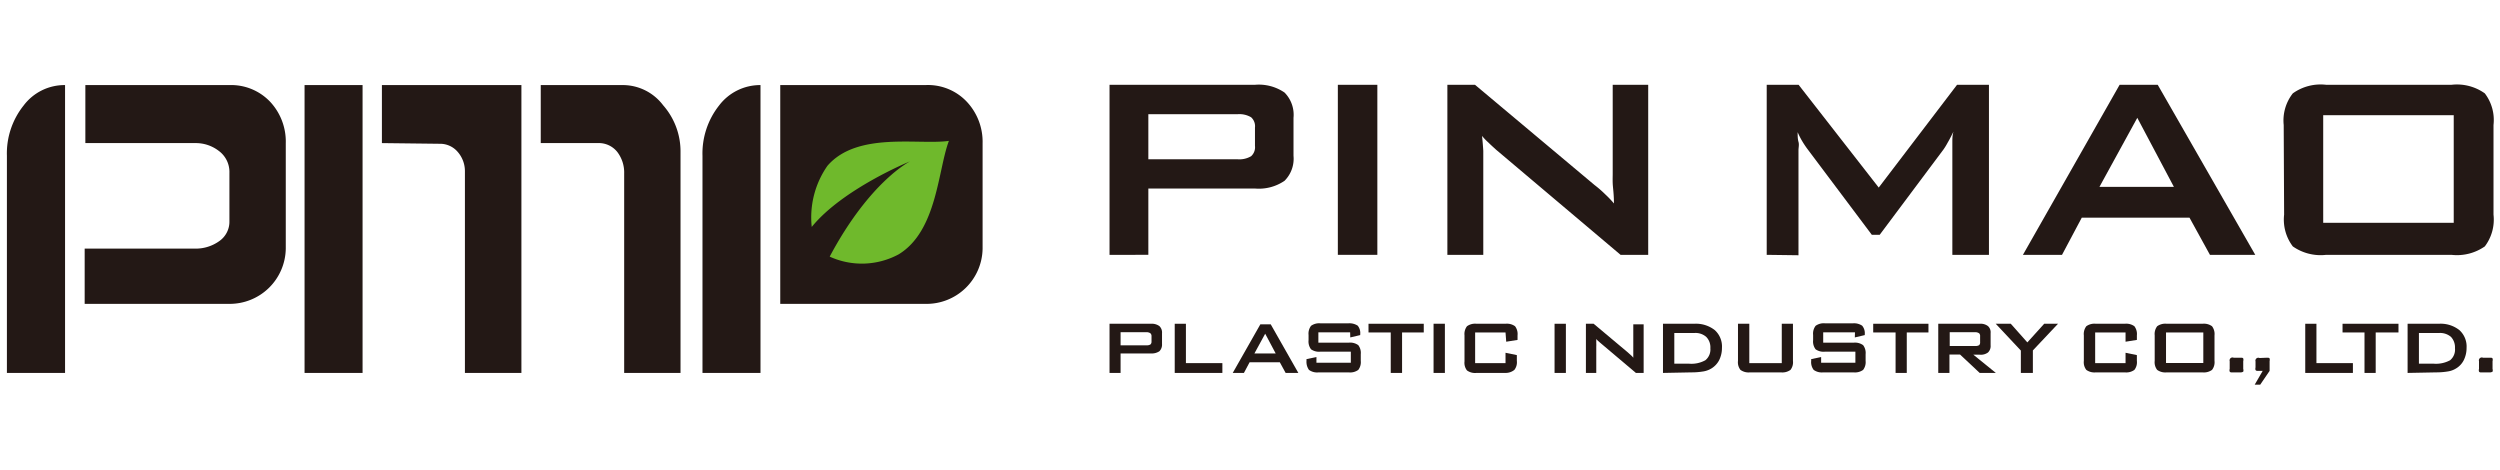 <svg id="圖層_1" data-name="圖層 1" xmlns="http://www.w3.org/2000/svg" viewBox="0 0 181 34"><defs><style>.cls-1{fill:#231815;}.cls-2{fill:#6fb92c;}</style></defs><path class="cls-1" d="M.5,27V11.28A5.55,5.55,0,0,1,1.71,7.64a3.7,3.7,0,0,1,3-1.48V27ZM6.13,22V18h8a2.92,2.92,0,0,0,1.74-.54A1.71,1.71,0,0,0,16.61,16V12.52a1.89,1.89,0,0,0-.75-1.58,2.72,2.72,0,0,0-1.68-.58h-8V6.16H16.61a3.89,3.89,0,0,1,2.95,1.21,4.22,4.22,0,0,1,1.13,3V18A4.06,4.06,0,0,1,16.61,22Z"/><path class="cls-1" d="M26.25,6.16V27h-4.2V6.16Zm1.4,4.2V6.16h10.1V27H33.66V12.4A2.12,2.12,0,0,0,33.14,11a1.67,1.67,0,0,0-1.29-.59Zm11.5,0V6.16h6a3.66,3.66,0,0,1,2.86,1.46A5.06,5.06,0,0,1,49.27,11V27H45.19V12.56a2.45,2.45,0,0,0-.5-1.56,1.71,1.71,0,0,0-1.43-.64Z"/><path class="cls-1" d="M56.49,22V6.16H67a3.86,3.86,0,0,1,3,1.21,4.23,4.23,0,0,1,1.14,3V18A4.06,4.06,0,0,1,67,22ZM50.86,27V11.28a5.6,5.6,0,0,1,1.2-3.64,3.73,3.73,0,0,1,3-1.48V27Z"/><path class="cls-2" d="M59.91,12a6.52,6.52,0,0,0-1.14,4.43c2.24-2.76,7.12-4.75,7.12-4.75s-2.93,1.46-5.82,6.9a5.61,5.61,0,0,0,5-.17c2.78-1.7,2.83-6.09,3.63-8.21v0C66.5,10.51,62.07,9.51,59.91,12Z"/><path class="cls-1" d="M80.33,18.45V6.14H90.85A3.29,3.29,0,0,1,93,6.7a2.29,2.29,0,0,1,.65,1.83v2.75A2.26,2.26,0,0,1,93,13.09a3.29,3.29,0,0,1-2.13.56H83.14v4.8ZM89.58,8.27H83.14v3.26h6.44a1.67,1.67,0,0,0,1-.22.87.87,0,0,0,.28-.75V9.24a.87.87,0,0,0-.28-.75A1.67,1.67,0,0,0,89.58,8.27Z"/><path class="cls-1" d="M96.86,18.45V6.14h2.86V18.45Z"/><path class="cls-1" d="M104.79,18.45V6.14h2l8.66,7.26a7.92,7.92,0,0,1,.78.68,7.51,7.51,0,0,1,.62.65c0-.68-.08-1.18-.09-1.46s0-.51,0-.67V6.14h2.57V18.45h-2l-9-7.6c-.22-.2-.41-.37-.57-.53a4.16,4.16,0,0,1-.46-.48q.06.57.09,1.08c0,.34,0,.63,0,.88v6.65Z"/><path class="cls-1" d="M127.91,18.45V6.14h2.31l5.8,7.44,5.67-7.44H144V18.45h-2.65v-7.6c0-.15,0-.34,0-.56s0-.48.08-.76c-.16.32-.29.58-.41.78a4.81,4.81,0,0,1-.31.51L136.09,17h-.57l-4.63-6.17a6.87,6.87,0,0,1-.44-.66,5.59,5.59,0,0,1-.3-.6c0,.26,0,.49.06.7s0,.41,0,.61v7.6Z"/><path class="cls-1" d="M146.46,18.45l7-12.31h2.76l7.06,12.31H160l-1.48-2.69h-7.8l-1.43,2.69ZM152,13.53h5.39l-2.65-5Z"/><path class="cls-1" d="M165.34,9.05A3.18,3.18,0,0,1,166,6.76a3.45,3.45,0,0,1,2.42-.62h9.06a3.47,3.47,0,0,1,2.42.62,3.18,3.18,0,0,1,.63,2.29v6.49a3.21,3.21,0,0,1-.63,2.3,3.53,3.53,0,0,1-2.42.61h-9.06a3.51,3.51,0,0,1-2.42-.61,3.21,3.21,0,0,1-.63-2.3Zm2.86,7.08h9.45V8.34H168.2Z"/><path class="cls-1" d="M80.33,27V23.44h3a.93.93,0,0,1,.61.17.63.63,0,0,1,.19.51v.79a.67.67,0,0,1-.19.52,1,1,0,0,1-.61.16h-2.2V27ZM83,24.05H81.13V25H83a.5.5,0,0,0,.29-.06.27.27,0,0,0,.08-.22v-.37a.28.28,0,0,0-.08-.22A.5.5,0,0,0,83,24.05Z"/><path class="cls-1" d="M85.05,27V23.44h.81v2.85H88.5V27Z"/><path class="cls-1" d="M89.25,27l2-3.52H92L94,27h-.92l-.42-.77H90.47l-.41.77Zm1.57-1.41h1.54l-.76-1.43Z"/><path class="cls-1" d="M97.75,24.06h-2.3v.75h2.19a1,1,0,0,1,.7.18.92.92,0,0,1,.18.65v.49a.92.92,0,0,1-.18.65,1,1,0,0,1-.7.18H95.47a1,1,0,0,1-.7-.18,1,1,0,0,1-.18-.65V26l.72-.15v.41H97.8v-.8H95.61a1,1,0,0,1-.69-.17.93.93,0,0,1-.18-.66v-.38a.93.93,0,0,1,.18-.66,1,1,0,0,1,.69-.18h2a1.09,1.09,0,0,1,.69.17.84.84,0,0,1,.18.61v.07l-.72.17Z"/><path class="cls-1" d="M101.51,24.07V27h-.82V24.07H99.08v-.63h4v.63Z"/><path class="cls-1" d="M103.79,27V23.44h.82V27Z"/><path class="cls-1" d="M109,24.07h-2.2v2.22H109v-.75l.82.17v.42a.89.89,0,0,1-.18.65A1,1,0,0,1,109,27h-2.1a1,1,0,0,1-.69-.18.89.89,0,0,1-.18-.65V24.28a.93.93,0,0,1,.18-.66,1,1,0,0,1,.69-.18H109a1,1,0,0,1,.69.18.93.93,0,0,1,.18.66v.33l-.82.13Z"/><path class="cls-1" d="M112.55,27V23.44h.82V27Z"/><path class="cls-1" d="M114.82,27V23.44h.56l2.47,2.07.22.2a1.07,1.07,0,0,1,.18.19q0-.3,0-.42v-2H119V27h-.56l-2.58-2.18-.16-.14a.86.86,0,0,1-.13-.14c0,.11,0,.21,0,.31a2.26,2.26,0,0,1,0,.25V27Z"/><path class="cls-1" d="M120.4,27V23.44h2.26a2.21,2.21,0,0,1,1.49.46,1.6,1.6,0,0,1,.52,1.28,2,2,0,0,1-.2.89,1.53,1.53,0,0,1-.57.61,1.61,1.61,0,0,1-.57.21,5.13,5.13,0,0,1-.88.07Zm.82-.67h1.06a2.08,2.08,0,0,0,1.19-.25,1,1,0,0,0,.36-.87,1.07,1.07,0,0,0-.3-.82,1.17,1.17,0,0,0-.86-.28h-1.45Z"/><path class="cls-1" d="M126.65,23.44v2.85H129V23.44h.81v2.69a.89.89,0,0,1-.18.65,1,1,0,0,1-.69.18H126.7a1,1,0,0,1-.69-.18.89.89,0,0,1-.18-.65V23.44Z"/><path class="cls-1" d="M134.3,24.06H132v.75h2.2a1,1,0,0,1,.69.18.92.92,0,0,1,.18.65v.49a.92.92,0,0,1-.18.65,1,1,0,0,1-.69.18H132a1,1,0,0,1-.69-.18.92.92,0,0,1-.18-.65V26l.72-.15v.41h2.48v-.8h-2.19a1,1,0,0,1-.69-.17.93.93,0,0,1-.18-.66v-.38a.93.93,0,0,1,.18-.66,1,1,0,0,1,.69-.18h2a1.05,1.05,0,0,1,.68.17.84.84,0,0,1,.19.61v.07l-.72.17Z"/><path class="cls-1" d="M138.05,24.07V27h-.81V24.07h-1.62v-.63h4v.63Z"/><path class="cls-1" d="M140.33,27V23.44h3a.88.88,0,0,1,.6.17.6.6,0,0,1,.19.51V25a.64.64,0,0,1-.19.52.88.88,0,0,1-.6.16h-.46L144.5,27h-1.17l-1.42-1.33h-.77V27ZM143,24.05h-1.84v1H143a.52.52,0,0,0,.29-.06.28.28,0,0,0,.07-.22v-.42a.28.28,0,0,0-.07-.22A.52.52,0,0,0,143,24.05Z"/><path class="cls-1" d="M146.31,27V25.38l-1.82-1.94h1.09l1.2,1.35L148,23.44h1l-1.82,1.93V27Z"/><path class="cls-1" d="M153.89,24.07h-2.2v2.22h2.2v-.75l.82.17v.42a.89.89,0,0,1-.18.65,1,1,0,0,1-.69.18h-2.1a1,1,0,0,1-.69-.18.89.89,0,0,1-.18-.65V24.28a.93.93,0,0,1,.18-.66,1,1,0,0,1,.69-.18h2.1a1,1,0,0,1,.69.18.93.93,0,0,1,.18.66v.33l-.82.13Z"/><path class="cls-1" d="M156,24.28a.93.93,0,0,1,.18-.66,1,1,0,0,1,.69-.18h2.59a1,1,0,0,1,.69.18.93.93,0,0,1,.18.66v1.85a.89.89,0,0,1-.18.65,1,1,0,0,1-.69.18h-2.59a1,1,0,0,1-.69-.18.89.89,0,0,1-.18-.65Zm.82,2h2.7V24.07h-2.7Z"/><path class="cls-1" d="M162.16,25.9h.13a.14.14,0,0,1,.12.05.35.35,0,0,1,0,.2v.56a.31.31,0,0,1,0,.2.4.4,0,0,1-.25.05h-.61a.13.13,0,0,1-.12-.06.3.3,0,0,1,0-.19v-.56a.21.21,0,0,1,.29-.25Z"/><path class="cls-1" d="M164.08,25.9h.11a.16.16,0,0,1,.13.05.46.46,0,0,1,0,.2v.7l-.68,1h-.4l.58-1h-.39a.15.15,0,0,1-.13-.06.38.38,0,0,1,0-.19v-.43a.21.21,0,0,1,.29-.25Z"/><path class="cls-1" d="M166.9,27V23.44h.81v2.85h2.64V27Z"/><path class="cls-1" d="M172,24.07V27h-.81V24.07H169.6v-.63h4.05v.63Z"/><path class="cls-1" d="M174.31,27V23.44h2.26a2.19,2.19,0,0,1,1.49.46,1.6,1.6,0,0,1,.52,1.28,2,2,0,0,1-.2.89,1.46,1.46,0,0,1-.57.61,1.54,1.54,0,0,1-.57.21,5.09,5.09,0,0,1-.87.07Zm.82-.67h1.06a2.14,2.14,0,0,0,1.2-.25,1,1,0,0,0,.35-.87,1.11,1.11,0,0,0-.29-.82,1.21,1.21,0,0,0-.87-.28h-1.45Z"/><path class="cls-1" d="M180.21,25.9h.13a.14.14,0,0,1,.12.05.35.35,0,0,1,0,.2v.56a.31.31,0,0,1,0,.2.4.4,0,0,1-.25.05h-.61a.13.13,0,0,1-.12-.06.3.3,0,0,1,0-.19v-.56a.21.21,0,0,1,.29-.25Z"/></svg>